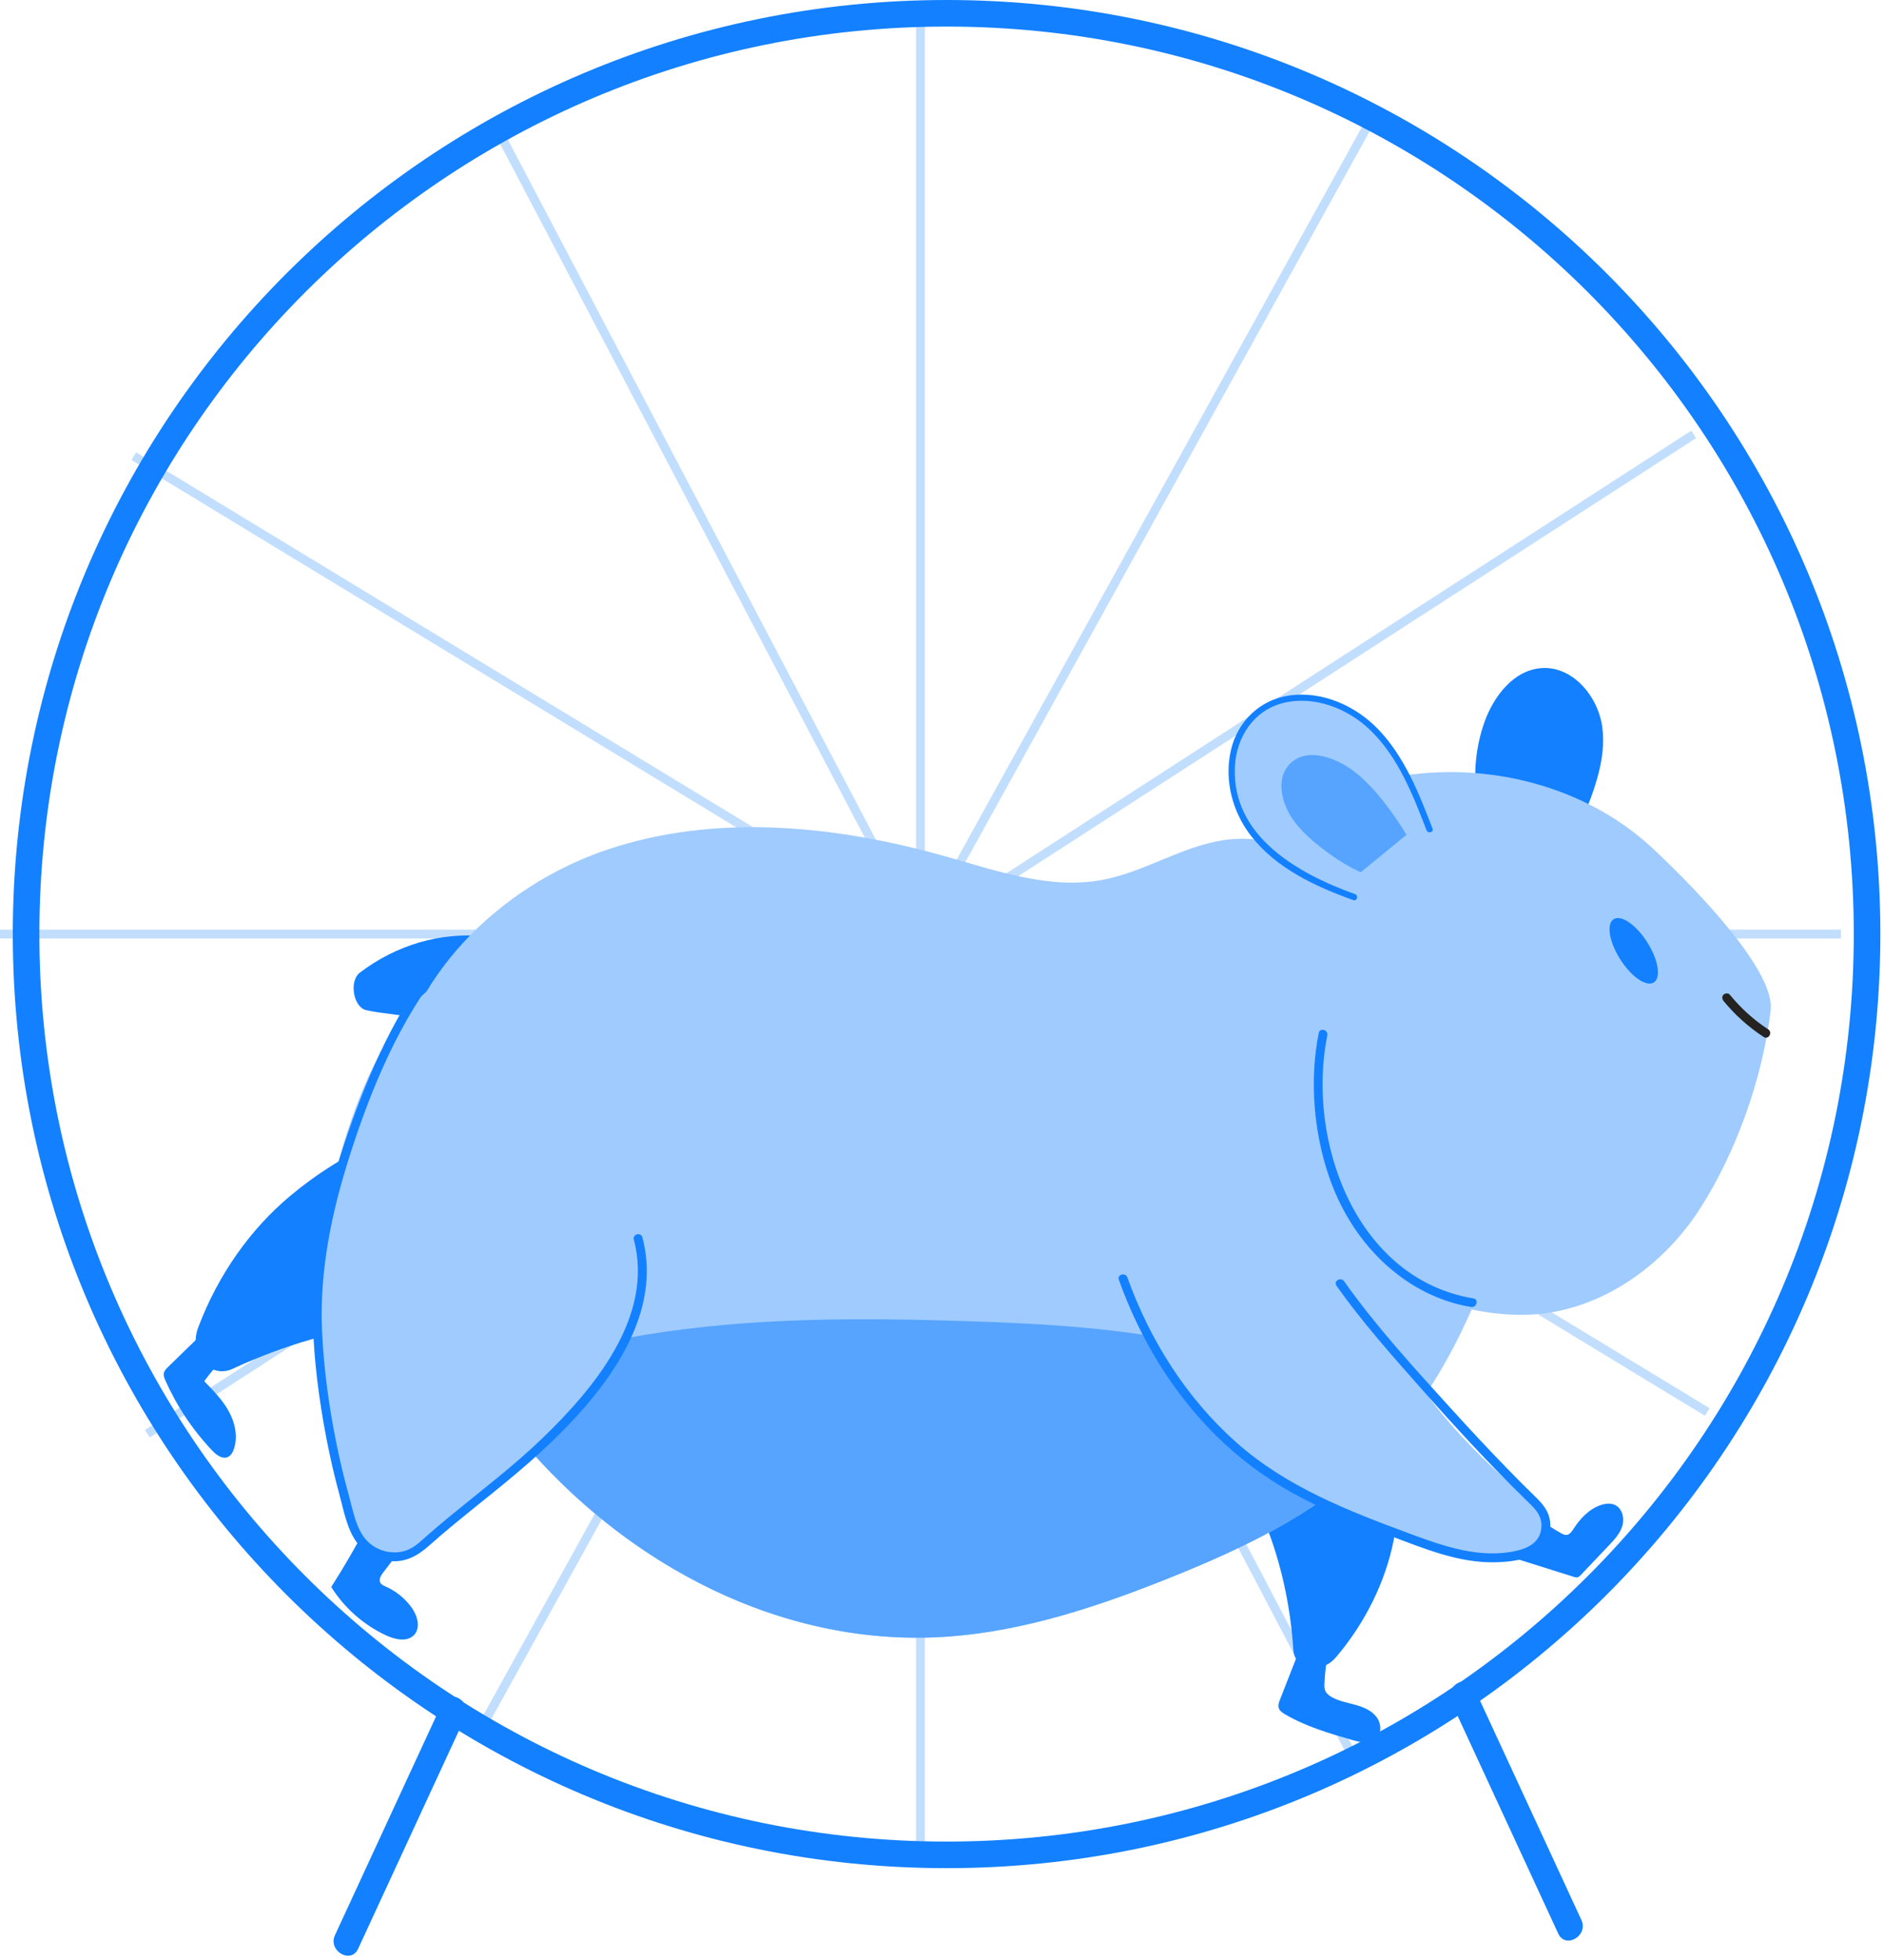 <?xml version="1.0" encoding="UTF-8"?> <svg xmlns="http://www.w3.org/2000/svg" width="201" height="209" viewBox="0 0 201 209" fill="none"><path d="M15.974 153.31L15.462 152.516L96.604 100.094H97.404L96.881 101.04L15.974 153.31ZM99.808 99.15H99.008L99.531 98.203L180.437 45.934L180.951 46.727L99.808 99.15Z" fill="#C2DEFF"></path><path d="M181.9 150.999L99.417 100.91L98.988 100.094H99.895L182.391 150.191L181.9 150.999ZM97.424 99.15H96.517L14.021 49.052L14.511 48.244L96.995 98.334L97.424 99.15Z" fill="#C2DEFF"></path><path d="M98.679 197.827H97.733V101.451L98.195 100.616L98.679 101.535V197.827ZM98.216 98.627L97.733 97.709V1.416H98.679V97.793L98.216 98.627Z" fill="#C2DEFF"></path><path d="M196.41 100.094H98.987L98.742 99.627L99.007 99.15H99.808H196.41V100.094ZM97.403 100.094H96.603H0V99.15H96.517H97.424L97.669 99.616L97.403 100.094Z" fill="#C2DEFF"></path><path d="M51.069 185.776L50.242 185.319L96.881 101.04L97.404 100.094L97.669 99.616L98.195 100.616L97.733 101.451L51.069 185.776ZM98.743 99.627L98.216 98.627L98.679 97.792L145.343 13.467L146.169 13.924L99.531 98.203L99.008 99.15L98.743 99.627Z" fill="#C2DEFF"></path><path d="M143.496 186.761L98.679 101.535L98.195 100.617L97.669 99.617L97.424 99.15L96.995 98.334L52.079 12.922L52.916 12.482L97.733 97.709L98.216 98.627L98.743 99.627L98.988 100.094L99.417 100.91L144.332 186.321L143.496 186.761Z" fill="#C2DEFF"></path><path d="M199.193 99.623H197.776C197.775 126.354 186.944 150.542 169.427 168.061C151.907 185.578 127.719 196.409 100.988 196.41C74.256 196.409 50.068 185.578 32.548 168.061C15.031 150.542 4.201 126.354 4.2 99.623C4.201 72.891 15.031 48.702 32.548 31.184C50.068 13.665 74.256 2.836 100.988 2.834C127.719 2.836 151.907 13.665 169.427 31.184C186.944 48.702 197.775 72.891 197.776 99.623H199.193H200.611C200.609 44.602 156.008 0.001 100.988 -0C45.967 0.001 1.366 44.602 1.365 99.623C1.366 154.642 45.967 199.244 100.988 199.245C156.008 199.244 200.609 154.642 200.611 99.623H199.193Z" fill="#1380FF"></path><path d="M38.207 207.845C42.017 199.605 45.826 191.363 49.635 183.122C50.404 181.461 47.935 180.003 47.162 181.677C43.352 189.918 39.543 198.158 35.734 206.399C34.966 208.062 37.434 209.518 38.207 207.845Z" fill="#1380FF"></path><path d="M168.721 204.783C164.911 196.542 161.101 188.301 157.291 180.061C156.519 178.389 154.05 179.842 154.818 181.506C158.627 189.747 162.438 197.987 166.247 206.229C167.019 207.899 169.489 206.447 168.721 204.783Z" fill="#1380FF"></path><path d="M161.187 166.066C163.427 166.77 165.667 167.474 167.907 168.178C168.031 168.216 168.161 168.256 168.288 168.23C168.44 168.199 168.557 168.08 168.664 167.967C169.66 166.919 170.655 165.87 171.651 164.82C172.239 164.2 172.847 163.548 173.088 162.728C173.329 161.908 173.075 160.874 172.301 160.51C171.844 160.295 171.303 160.352 170.823 160.508C169.56 160.918 168.589 161.946 167.872 163.062C167.691 163.343 167.475 163.664 167.141 163.702C166.923 163.726 166.716 163.618 166.525 163.51C165.739 163.068 164.98 162.578 164.255 162.04" fill="#1380FF"></path><path d="M138.309 176.806C137.725 178.291 137.143 179.778 136.56 181.263C136.447 181.553 136.332 181.871 136.427 182.167C136.524 182.47 136.811 182.665 137.085 182.826C139.327 184.149 141.859 184.881 144.359 185.601C145.144 185.827 146.067 186.031 146.72 185.538C147.429 185.002 147.401 183.853 146.869 183.139C146.337 182.425 145.459 182.065 144.601 181.827C143.744 181.59 142.847 181.435 142.073 180.997C141.797 180.839 141.529 180.635 141.4 180.346C141.285 180.091 141.291 179.801 141.303 179.522C141.361 178.209 141.539 176.902 141.833 175.621" fill="#1380FF"></path><path d="M39.315 162.389C38.09 164.734 36.763 167.027 35.339 169.258C36.742 171.497 38.808 173.317 41.207 174.426C42.167 174.871 43.447 175.147 44.174 174.377C44.909 173.597 44.529 172.297 43.899 171.429C43.201 170.467 42.245 169.695 41.158 169.215C40.938 169.118 40.697 169.018 40.578 168.809C40.379 168.455 40.637 168.027 40.885 167.705C41.582 166.801 42.279 165.895 42.975 164.989" fill="#1380FF"></path><path d="M21.636 142.187C20.403 143.387 19.169 144.586 17.934 145.786C17.732 145.982 17.518 146.2 17.473 146.479C17.433 146.726 17.533 146.971 17.633 147.199C18.856 149.962 20.556 152.514 22.638 154.704C23.078 155.168 23.705 155.654 24.292 155.402C24.638 155.254 24.838 154.89 24.957 154.532C25.398 153.218 25.078 151.744 24.412 150.528C23.745 149.312 22.762 148.307 21.791 147.316C22.521 146.296 23.36 145.354 24.288 144.51" fill="#1380FF"></path><path d="M41.51 141.146C35.836 141.848 30.203 143.486 24.825 145.986C22.389 147.119 20.084 144.41 21.14 141.591L21.198 141.44C23.31 135.907 26.728 131.084 30.963 127.544C41.443 118.787 53.699 117.258 65.602 117.124" fill="#1380FF"></path><path d="M48.372 110.98C46.053 108.026 42.319 108.472 39.065 107.735C37.69 107.423 37.219 104.626 38.399 103.73C46.213 97.795 57.112 98.359 64.688 106.542" fill="#1380FF"></path><path d="M134.963 162.386C136.659 166.622 137.675 171.204 137.982 175.953C138.122 178.104 140.934 178.625 142.523 176.761L142.608 176.661C145.714 172.974 147.812 168.66 148.683 164.292C150.839 153.481 147.186 144.328 142.676 135.978" fill="#1380FF"></path><path d="M157.565 85.159C157.17 82.438 157.449 79.621 158.369 77.028C159.36 74.237 161.501 71.467 164.456 71.255C167.788 71.015 170.529 74.288 170.95 77.6C171.372 80.914 170.113 84.184 168.878 87.287" fill="#1380FF"></path><path d="M148.939 137.368C153.731 138.946 158.675 140.543 163.708 140.182C170.984 139.659 177.547 134.936 181.456 128.778C185.151 122.958 188.028 115.187 188.909 107.751C189.388 103.704 181.533 95.362 176.388 90.543C166.212 81.012 149.433 79.672 137.681 87.175C125.928 94.675 120.072 110.18 123.585 123.674" fill="#9FCBFF"></path><path d="M145.679 97.299C142.881 91.941 136.5 88.703 130.524 89.607C126.036 90.287 122.077 93.008 117.616 93.843C112.04 94.89 106.409 92.902 100.949 91.358C89.172 88.027 76.396 86.716 64.794 90.615C53.192 94.513 43.105 104.48 41.734 116.643C41.134 121.959 42.178 127.342 43.808 132.438C51.617 156.834 75.742 176.46 101.285 174.538C109.441 173.924 117.308 171.286 124.897 168.239C132.443 165.21 139.956 161.662 145.883 156.096C155.559 147.008 159.877 133.687 163.084 120.806" fill="#9FCBFF"></path><path d="M152.513 88.457C150.959 84.433 149.305 80.255 146.118 77.349C142.933 74.439 137.733 73.25 134.291 75.851C130.642 78.611 130.645 84.457 133.214 88.243C135.782 92.03 140.159 94.147 144.471 95.681" fill="#9FCBFF"></path><path d="M150.052 89.032C148.687 86.771 146.776 84.148 144.728 82.481C142.667 80.802 139.391 79.582 137.57 81.516C136.019 83.162 136.784 85.916 138.158 87.711C139.943 90.043 143.747 92.487 145.188 93.02" fill="#56A4FF"></path><path d="M183.879 106.755C185.103 108.247 186.551 109.543 188.166 110.599C188.676 110.933 189.15 110.115 188.642 109.783C187.094 108.771 185.72 107.517 184.548 106.087C184.386 105.89 184.047 105.919 183.879 106.087C183.684 106.282 183.718 106.558 183.879 106.755Z" fill="#252321"></path><path d="M142.489 148.938C130.859 142.386 117.005 141.367 103.665 140.923C92.061 140.535 80.379 140.475 68.922 142.35C63.612 143.219 58.287 144.535 53.633 147.234L55.402 153.335C66.782 166.968 83.697 175.862 101.285 174.538C109.441 173.924 117.307 171.286 124.897 168.239C132.442 165.21 139.955 161.662 145.882 156.096C146.821 155.214 147.695 154.28 148.538 153.322C146.747 151.602 144.658 150.16 142.489 148.938Z" fill="#56A4FF"></path><path d="M152.833 88.37C151.387 84.624 149.871 80.734 147.045 77.788C144.639 75.281 141.061 73.665 137.545 74.177C134.389 74.634 132.012 76.969 131.315 80.052C130.597 83.228 131.493 86.621 133.479 89.162C136.188 92.633 140.337 94.549 144.384 96.001C144.785 96.144 144.959 95.504 144.56 95.361C138.504 93.19 131.403 89.207 131.747 81.791C131.893 78.611 133.765 75.734 136.967 74.958C140.212 74.172 143.769 75.556 146.121 77.803C149.151 80.698 150.715 84.718 152.195 88.544C152.347 88.939 152.988 88.767 152.833 88.37Z" fill="#1380FF"></path><path d="M119.821 136.367C122.852 144.907 128.412 152.677 136.039 157.571C140.299 160.303 145.083 162.091 149.825 163.858C152.673 164.919 155.579 165.992 158.613 166.136C159.963 166.2 161.353 166.05 162.651 165.659C164.953 164.964 165.437 161.896 163.595 160.351C159.223 156.683 155.057 152.757 151.785 148.101C147.713 142.309 145.101 135.21 145.913 128.175" fill="#9FCBFF"></path><path d="M140.695 110.172C139.693 115.158 140.149 120.737 141.808 125.537C143.329 129.942 146.076 133.874 149.939 136.532C152.039 137.976 154.428 138.974 156.944 139.393C157.539 139.492 157.795 138.582 157.195 138.482C144.66 136.397 139.347 121.664 141.607 110.422C141.725 109.829 140.815 109.574 140.695 110.172Z" fill="#1380FF"></path><path d="M119.367 136.493C121.596 142.725 125.084 148.532 129.816 153.186C132.221 155.552 134.936 157.584 137.884 159.222C141.196 161.064 144.735 162.453 148.277 163.784C151.872 165.133 155.62 166.718 159.533 166.62C161.033 166.581 162.957 166.413 164.155 165.408C165.021 164.681 165.473 163.546 165.389 162.424C165.296 161.165 164.564 160.37 163.704 159.536C162.74 158.6 161.793 157.646 160.856 156.684C158.765 154.537 156.723 152.345 154.711 150.125C150.791 145.804 146.773 141.425 143.401 136.652C143.055 136.158 142.233 136.63 142.585 137.129C145.239 140.886 148.328 144.364 151.368 147.806C155.017 151.937 158.751 156.01 162.691 159.868C163.577 160.734 164.553 161.52 164.451 162.889C164.333 164.462 163.092 165.112 161.704 165.416C157.899 166.252 154.076 164.93 150.541 163.622C143.912 161.17 137.272 158.609 131.912 153.852C126.58 149.12 122.671 142.93 120.277 136.242C120.075 135.674 119.161 135.918 119.367 136.493Z" fill="#1380FF"></path><path d="M68.077 132.09C70.24 139.865 64.379 147.639 58.634 153.307C54.393 157.491 49.415 160.909 45.014 164.899C42.632 167.062 38.82 166.01 37.787 162.962C35.365 155.819 33.636 145.782 33.845 138.238C34.112 128.611 38.339 111.17 46.216 105.173" fill="#9FCBFF"></path><path d="M67.622 132.215C69.805 140.414 63.347 148.115 57.865 153.395C54.803 156.346 51.407 158.915 48.127 161.611C47.268 162.315 46.417 163.03 45.583 163.762C44.864 164.391 44.213 165.074 43.283 165.378C41.864 165.842 40.258 165.434 39.205 164.382C38.003 163.18 37.675 161.14 37.235 159.559C36.708 157.667 36.255 155.755 35.868 153.83C35.079 149.908 34.534 145.926 34.356 141.928C34.07 135.502 35.387 129.274 37.337 123.175C39.616 116.043 42.678 108.676 47.441 102.816C47.821 102.35 47.156 101.676 46.773 102.148C42.305 107.644 39.34 114.395 37.049 121.044C34.839 127.459 33.179 134.187 33.377 141.011C33.498 145.164 34.033 149.311 34.821 153.388C35.213 155.418 35.674 157.434 36.218 159.428C36.667 161.078 37.025 163.102 38.065 164.499C38.917 165.643 40.239 166.372 41.66 166.495C43.319 166.639 44.603 165.895 45.798 164.83C49.271 161.734 53.039 158.988 56.527 155.91C63.008 150.188 71.044 141.392 68.532 131.964C68.376 131.376 67.464 131.626 67.622 132.215Z" fill="#1380FF"></path><path d="M175.738 100.493C176.922 102.356 177.238 104.274 176.444 104.78C175.649 105.285 174.046 104.184 172.862 102.321C171.678 100.458 171.362 98.538 172.157 98.034C172.952 97.529 174.554 98.63 175.738 100.493Z" fill="#1380FF"></path></svg> 